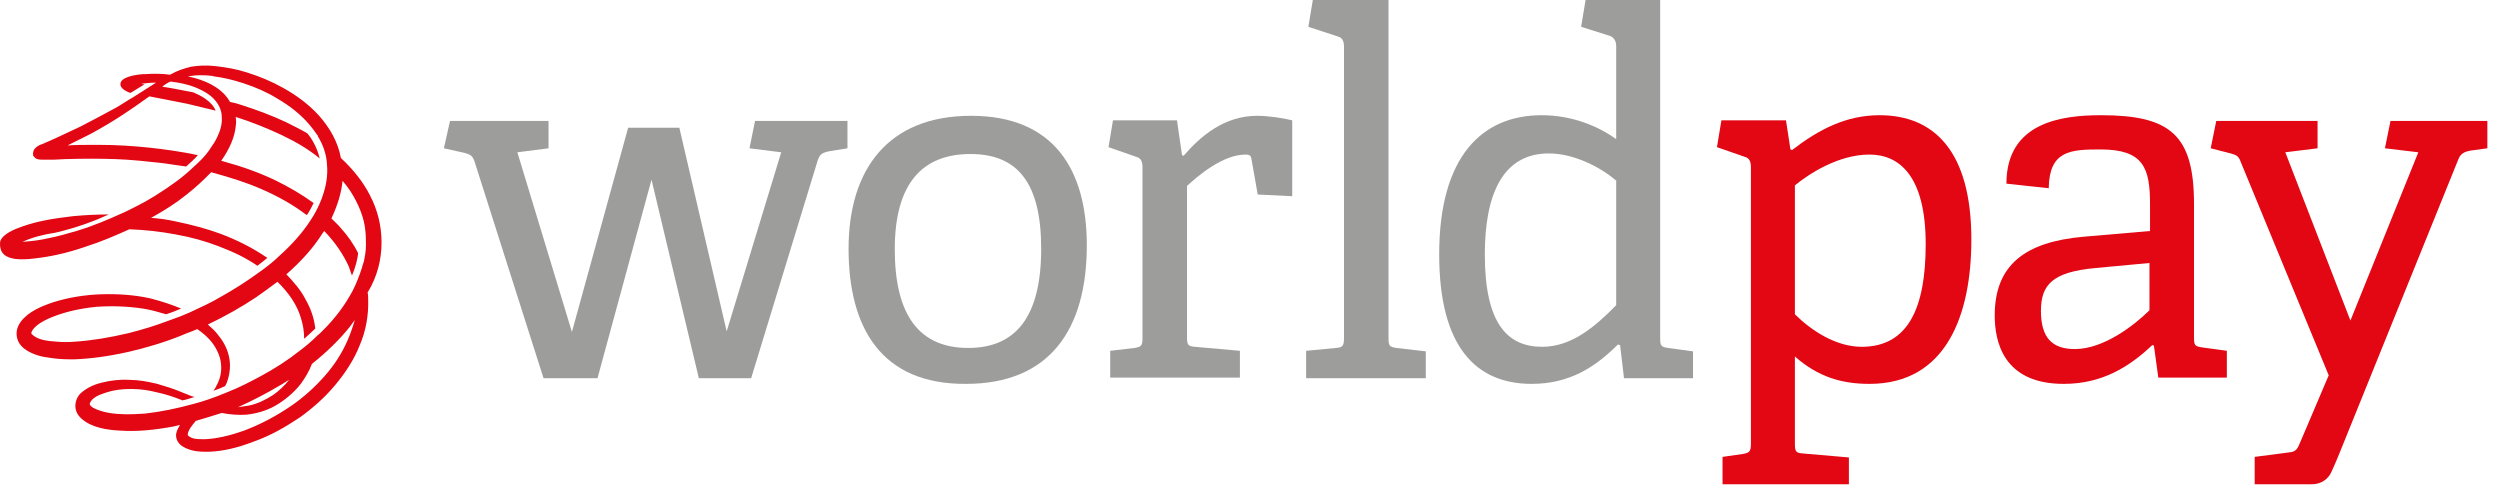 <?xml version="1.0" encoding="UTF-8"?> <svg xmlns="http://www.w3.org/2000/svg" width="142" height="28" viewBox="0 0 142 28" fill="none"><path d="M74.189 21.48V19.925L75.896 19.763C76.275 19.731 76.339 19.633 76.339 19.18V2.657C76.339 2.333 76.244 2.138 75.991 2.073L74.315 1.523L74.568 0H78.868V19.18C78.868 19.633 78.9 19.698 79.311 19.763L80.986 19.957V21.48H74.189Z" fill="#9D9D9C"></path><path fill-rule="evenodd" clip-rule="evenodd" d="M48.199 14.126C48.199 9.655 50.412 6.577 55.155 6.577C59.898 6.577 61.731 9.687 61.731 13.931C61.731 18.726 59.613 21.804 54.87 21.804C50.064 21.836 48.199 18.629 48.199 14.126ZM59.139 14.126C59.139 10.4 57.811 8.748 55.123 8.748C52.404 8.748 50.823 10.4 50.823 14.158C50.823 17.949 52.246 19.763 54.997 19.763C57.684 19.763 59.139 18.013 59.139 14.126Z" fill="#9D9D9C"></path><path d="M39.694 21.48L37.006 10.206L33.939 21.48H30.872L26.952 9.169C26.828 8.819 26.704 8.781 26.401 8.688L26.383 8.683L25.213 8.424L25.561 6.868H31.157V8.424L29.386 8.65L32.485 18.856L35.678 7.257H38.587L41.275 18.823L44.373 8.65L42.571 8.424L42.887 6.868H48.136V8.424L47.124 8.586C46.65 8.683 46.555 8.78 46.428 9.169L42.666 21.48H39.694Z" fill="#9D9D9C"></path><path d="M63.059 19.925V21.448H70.426V19.925L67.865 19.698C67.454 19.666 67.422 19.569 67.422 19.115V10.562C68.086 9.946 69.478 8.78 70.742 8.78C70.995 8.78 71.058 8.845 71.09 9.072L71.438 11.048L73.398 11.145V6.836C72.892 6.706 72.039 6.577 71.406 6.577C69.509 6.577 68.15 7.776 67.233 8.845L67.138 8.812L66.853 6.836H63.217L62.964 8.359L64.545 8.91C64.798 8.974 64.893 9.169 64.893 9.493V19.18C64.893 19.633 64.83 19.698 64.45 19.763L63.059 19.925Z" fill="#9D9D9C"></path><path fill-rule="evenodd" clip-rule="evenodd" d="M92.021 19.601L92.243 21.48H96.163V19.957L94.74 19.763C94.329 19.698 94.298 19.633 94.298 19.18V0H90.061L89.808 1.523L91.452 2.041C91.674 2.138 91.8 2.333 91.8 2.624V7.905C90.725 7.128 89.239 6.544 87.563 6.544C84.212 6.544 81.746 8.845 81.746 14.45C81.746 19.698 83.832 21.804 86.994 21.804C89.176 21.804 90.63 20.832 91.895 19.569L92.021 19.601ZM87.974 8.715C89.429 8.715 90.946 9.525 91.768 10.238H91.8V17.333C90.567 18.597 89.239 19.698 87.595 19.698C85.635 19.698 84.338 18.402 84.338 14.45C84.338 11.048 85.35 8.715 87.974 8.715Z" fill="#9D9D9C"></path><path fill-rule="evenodd" clip-rule="evenodd" d="M97.84 27.506V25.951L98.978 25.788C99.357 25.724 99.452 25.659 99.452 25.205V9.492C99.452 9.168 99.357 8.974 99.104 8.909L97.523 8.358L97.776 6.836H101.444L101.697 8.488L101.792 8.52C103.309 7.354 104.859 6.544 106.756 6.544C109.854 6.544 111.973 8.585 111.973 13.607C111.973 17.883 110.55 21.804 106.187 21.804C104.606 21.804 103.278 21.415 101.95 20.248V25.173C101.95 25.627 101.982 25.724 102.393 25.756L105.017 25.983V27.506H97.84ZM101.95 17.851C102.898 18.791 104.29 19.698 105.744 19.698C108.4 19.698 109.38 17.462 109.38 13.866C109.38 10.011 107.894 8.779 106.187 8.779C104.416 8.779 102.74 9.881 101.95 10.529V17.851Z" fill="#E30613"></path><path fill-rule="evenodd" clip-rule="evenodd" d="M122.596 21.48L122.343 19.633L122.248 19.601C120.92 20.864 119.371 21.804 117.221 21.804C113.743 21.804 113.301 19.341 113.301 17.916C113.301 15.065 115.008 13.736 118.359 13.445L122.122 13.121V11.598C122.122 9.525 121.743 8.488 119.308 8.488C117.601 8.488 116.399 8.553 116.368 10.691L113.965 10.432C113.965 6.933 117.126 6.544 119.34 6.544C123.292 6.544 124.62 7.678 124.62 11.598V19.147C124.62 19.601 124.651 19.665 125.062 19.73L126.485 19.924V21.447H122.596V21.48ZM118.992 15.227L122.09 14.938V17.624C121.237 18.466 119.498 19.827 117.854 19.827C116.557 19.827 115.925 19.179 115.925 17.657C115.925 16.166 116.589 15.454 118.992 15.227Z" fill="#E30613"></path><path d="M128.066 25.951V27.506H131.322C131.86 27.506 132.271 27.182 132.429 26.793C132.587 26.469 132.903 25.691 132.903 25.691L139.638 9.039C139.764 8.715 139.986 8.617 140.333 8.553L141.282 8.423V6.868H135.78L135.464 8.423L137.361 8.65L133.504 18.207L129.805 8.65L131.638 8.423V6.868H125.884L125.568 8.423L126.706 8.715L126.725 8.72C127.027 8.813 127.151 8.851 127.275 9.201L132.271 21.318L130.658 25.108C130.5 25.497 130.405 25.659 130.058 25.691L128.066 25.951Z" fill="#E30613"></path><path d="M19.141 20.442C18.951 20.734 18.73 21.025 18.477 21.317C17.94 21.933 17.307 22.516 16.612 23.002C15.726 23.617 14.809 24.103 13.861 24.459C13.039 24.751 12.312 24.913 11.679 24.945C11.616 24.945 11.521 24.945 11.458 24.945C11.142 24.945 10.921 24.913 10.794 24.816L10.731 24.784C10.699 24.751 10.699 24.751 10.668 24.719V24.686C10.668 24.654 10.668 24.589 10.699 24.524C10.762 24.362 10.857 24.233 10.984 24.071C11.015 24.038 11.079 23.974 11.11 23.909C11.585 23.779 12.059 23.617 12.596 23.455C13.07 23.552 13.576 23.585 14.019 23.552C14.588 23.488 15.126 23.326 15.6 23.066C16.169 22.742 16.675 22.321 17.086 21.803C17.339 21.447 17.56 21.09 17.718 20.669C18.572 19.989 19.299 19.276 19.868 18.563C19.963 18.433 20.058 18.304 20.153 18.174C19.931 18.952 19.615 19.729 19.141 20.442V20.442ZM15.884 21.9C16.074 21.803 16.232 21.673 16.422 21.576C16.169 21.9 15.853 22.192 15.537 22.418C15.094 22.71 14.62 22.937 14.146 23.034C13.924 23.066 13.735 23.099 13.513 23.131C14.304 22.775 15.126 22.354 15.884 21.9V21.9ZM21.671 13.768C21.671 12.829 21.449 11.921 21.006 11.079C20.627 10.334 20.058 9.621 19.362 8.973C19.204 8.098 18.762 7.288 18.098 6.543C17.56 5.96 16.896 5.442 16.074 4.988C15.442 4.632 14.746 4.34 14.019 4.113C13.418 3.919 12.818 3.822 12.248 3.757C11.711 3.692 11.268 3.725 10.857 3.789C10.446 3.887 10.067 4.016 9.719 4.211L9.656 4.243C9.182 4.178 8.707 4.178 8.265 4.211H8.138C7.695 4.243 6.779 4.373 6.842 4.826C6.842 4.826 6.842 5.085 7.411 5.28C7.727 5.085 7.885 4.988 8.201 4.794C8.138 4.794 8.075 4.761 8.012 4.761C8.265 4.729 8.518 4.697 8.707 4.697C8.77 4.697 8.834 4.697 8.865 4.697C8.802 4.729 8.77 4.761 8.707 4.794L8.454 4.956C7.98 5.247 7.822 5.377 7.316 5.668C7 5.863 6.715 6.057 6.399 6.219C5.798 6.543 5.198 6.867 4.565 7.191C4.059 7.418 3.554 7.677 2.89 7.969L2.826 8.001C2.668 8.066 2.51 8.131 2.384 8.196H2.352C2.194 8.26 2.004 8.358 1.909 8.552L1.878 8.682V8.779V8.811C1.878 8.844 1.909 8.876 1.909 8.876L2.004 8.973L2.099 9.038H2.131C2.226 9.07 2.352 9.07 2.479 9.07C2.573 9.07 2.637 9.07 2.732 9.07H3.048C3.269 9.07 3.49 9.038 3.68 9.038C4.723 9.006 5.672 9.006 6.589 9.038C7.474 9.07 8.359 9.168 9.245 9.265C9.687 9.33 10.13 9.394 10.573 9.459C10.857 9.2 11.079 9.006 11.237 8.811C10.32 8.617 9.403 8.487 8.518 8.39C7.601 8.293 6.62 8.228 5.64 8.228C5.514 8.228 5.419 8.228 5.293 8.228C4.818 8.228 4.312 8.228 3.838 8.26C4.312 8.034 4.723 7.807 5.134 7.612C5.735 7.288 6.336 6.932 6.937 6.543C7.379 6.252 7.854 5.928 8.391 5.539L8.486 5.474C9.118 5.604 9.877 5.733 10.636 5.895C11.173 6.025 11.711 6.154 12.248 6.284C12.027 5.733 11.363 5.409 10.984 5.247C10.446 5.15 9.877 5.021 9.213 4.923C9.371 4.794 9.529 4.697 9.687 4.632C10.225 4.697 10.668 4.794 11.079 4.956C11.395 5.085 11.648 5.215 11.869 5.377C11.901 5.409 11.964 5.442 11.995 5.474C12.375 5.798 12.596 6.219 12.596 6.64C12.628 6.997 12.533 7.386 12.343 7.774C12.248 8.001 12.09 8.228 11.932 8.455C11.901 8.52 11.616 8.941 10.984 9.492C10.383 10.075 9.656 10.593 8.77 11.144C8.454 11.338 8.17 11.5 7.854 11.662C7.474 11.857 7.095 12.051 6.779 12.181C6.273 12.407 5.419 12.796 4.344 13.12C3.775 13.282 3.237 13.444 2.7 13.541C2.289 13.639 1.783 13.703 1.277 13.736C1.846 13.476 2.479 13.315 3.143 13.217C4.407 12.926 5.482 12.505 6.178 12.181C5.514 12.181 4.85 12.213 4.154 12.278C3.016 12.407 2.099 12.569 1.277 12.861C0.803 13.023 0.17 13.282 0.012 13.703C-0.019 13.93 0.012 14.092 0.076 14.254C0.202 14.513 0.455 14.643 0.866 14.708C1.182 14.74 1.53 14.74 2.004 14.675C2.858 14.578 3.775 14.384 4.818 14.027C5.735 13.736 6.557 13.379 7.348 13.023C8.233 13.055 9.118 13.152 9.972 13.315C10.889 13.476 11.679 13.703 12.438 13.995C13.292 14.319 14.019 14.675 14.62 15.096C14.841 14.934 15.031 14.772 15.189 14.643C15.157 14.643 15.157 14.61 15.126 14.61C14.367 14.092 13.482 13.639 12.533 13.282C11.743 12.991 10.889 12.764 9.94 12.569C9.498 12.472 9.055 12.407 8.581 12.375C9.34 11.954 10.004 11.533 10.604 11.047C11.142 10.625 11.585 10.204 11.995 9.783C13.07 10.075 13.987 10.366 14.809 10.723C15.79 11.144 16.643 11.63 17.37 12.181L17.434 12.213C17.592 11.986 17.718 11.727 17.813 11.533C17.149 11.047 16.422 10.625 15.632 10.237C14.746 9.815 13.766 9.459 12.691 9.168C12.659 9.168 12.628 9.135 12.565 9.135C13.039 8.455 13.323 7.807 13.387 7.191C13.418 6.997 13.418 6.835 13.387 6.64C14.304 6.932 15.189 7.288 16.011 7.677C16.833 8.066 17.529 8.487 18.129 8.973L18.161 9.006C18.003 8.325 17.655 7.807 17.465 7.58C17.086 7.353 16.675 7.159 16.232 6.932C15.473 6.576 14.62 6.252 13.703 5.96C13.513 5.895 13.292 5.83 13.102 5.798H13.07C12.786 5.28 12.343 4.988 11.995 4.794C11.616 4.599 11.173 4.437 10.668 4.34C10.889 4.308 11.079 4.275 11.3 4.275H11.363C11.553 4.275 11.774 4.275 11.995 4.308C12.059 4.308 12.09 4.308 12.154 4.34C12.691 4.405 13.229 4.535 13.829 4.729C14.525 4.956 15.189 5.247 15.758 5.604C16.485 6.025 17.086 6.511 17.56 7.062C17.718 7.256 17.876 7.45 18.003 7.645C18.035 7.677 18.066 7.71 18.066 7.774C18.066 7.774 18.066 7.807 18.098 7.807C18.319 8.196 18.54 8.714 18.572 9.33C18.635 9.977 18.509 10.625 18.319 11.144C18.319 11.176 18.066 11.889 17.623 12.537C17.181 13.217 16.58 13.898 15.853 14.546C15.695 14.708 15.22 15.129 14.556 15.582C13.924 16.036 13.26 16.457 12.565 16.846C12.027 17.17 11.458 17.429 10.762 17.753C10.478 17.883 10.067 18.045 9.593 18.207C8.834 18.498 8.075 18.725 7.316 18.919C6.209 19.179 5.229 19.341 4.281 19.405C3.901 19.438 3.554 19.438 3.206 19.405C2.7 19.373 2.162 19.308 1.846 19.017C1.815 18.984 1.815 18.984 1.783 18.952V18.919V18.887C1.846 18.693 2.004 18.563 2.162 18.433C2.384 18.271 2.637 18.142 2.953 18.012C3.68 17.721 4.502 17.526 5.451 17.429C6.336 17.364 7.253 17.397 8.107 17.526C8.549 17.591 8.992 17.721 9.434 17.85C9.751 17.753 10.067 17.623 10.288 17.526C9.751 17.299 9.15 17.105 8.518 16.943C7.632 16.749 6.684 16.684 5.735 16.716C4.755 16.749 3.838 16.911 3.016 17.17C2.352 17.397 1.625 17.688 1.182 18.271C0.993 18.531 0.898 18.822 0.961 19.146C1.024 19.535 1.34 19.794 1.498 19.891C1.909 20.151 2.415 20.28 2.763 20.312C3.143 20.377 3.554 20.41 3.996 20.41C4.059 20.41 4.123 20.41 4.218 20.41C5.134 20.377 6.115 20.248 7.284 19.989C8.265 19.762 9.276 19.47 10.32 19.049C10.604 18.919 10.921 18.822 11.205 18.693C11.679 19.017 12.027 19.373 12.248 19.762C12.47 20.151 12.565 20.507 12.565 20.896C12.565 21.252 12.47 21.608 12.28 21.932C12.248 22.03 12.185 22.094 12.122 22.192C12.343 22.127 12.565 22.03 12.786 21.932C12.818 21.868 12.849 21.803 12.881 21.738C13.039 21.317 13.102 20.863 13.039 20.442C12.976 19.956 12.754 19.47 12.406 19.049C12.248 18.822 12.027 18.628 11.806 18.433C12.818 17.948 13.735 17.429 14.556 16.878C14.968 16.587 15.379 16.295 15.758 16.004C16.39 16.619 16.865 17.299 17.086 18.045C17.212 18.433 17.276 18.822 17.276 19.243C17.529 19.017 17.75 18.822 17.908 18.66C17.845 18.077 17.655 17.526 17.339 16.976C17.086 16.489 16.706 16.036 16.264 15.582C17.118 14.837 17.813 14.06 18.319 13.25C18.351 13.217 18.382 13.152 18.414 13.12C19.046 13.768 19.52 14.481 19.837 15.194V15.226C19.9 15.356 19.931 15.518 19.995 15.647C20.216 15.129 20.311 14.675 20.343 14.384C20.09 13.865 19.742 13.379 19.362 12.958C19.204 12.764 19.015 12.602 18.825 12.407C19.173 11.662 19.394 10.949 19.457 10.269C19.615 10.463 19.773 10.658 19.9 10.852C20.374 11.597 20.69 12.375 20.754 13.12C20.785 13.412 20.785 13.671 20.785 13.963C20.785 13.995 20.785 14.286 20.69 14.74C20.69 14.805 20.659 14.902 20.627 14.967C20.532 15.323 20.374 15.777 20.153 16.263C20.121 16.295 20.121 16.36 20.09 16.392C20.058 16.425 20.058 16.489 20.026 16.522C19.615 17.299 19.046 18.077 18.319 18.79C18.224 18.887 18.129 18.984 18.003 19.081C17.75 19.341 17.37 19.665 17.023 19.924C16.327 20.474 15.568 20.96 14.778 21.382C14.177 21.706 13.545 22.03 12.881 22.289C12.185 22.58 11.521 22.807 11.015 22.937C10.067 23.196 9.15 23.39 8.265 23.488C7.443 23.552 6.81 23.552 6.209 23.455C5.83 23.39 5.545 23.293 5.293 23.164C5.229 23.131 5.166 23.066 5.134 23.034C5.134 23.002 5.103 23.002 5.103 22.969V22.937V22.904C5.229 22.58 5.64 22.418 6.051 22.289C6.431 22.159 6.905 22.094 7.411 22.094H7.474C7.948 22.094 8.423 22.159 8.929 22.289C9.403 22.386 9.877 22.548 10.288 22.71C10.32 22.71 10.32 22.742 10.351 22.742C10.541 22.71 10.762 22.645 11.047 22.548C11.015 22.548 10.984 22.516 10.921 22.516C10.731 22.451 10.541 22.354 10.351 22.289C9.814 22.062 9.371 21.933 8.929 21.803C8.391 21.673 7.854 21.576 7.348 21.576C6.81 21.544 6.273 21.608 5.767 21.738C5.229 21.868 4.85 22.094 4.565 22.354C4.376 22.548 4.281 22.807 4.281 23.066C4.281 23.326 4.407 23.585 4.629 23.779C5.198 24.297 6.115 24.427 6.842 24.459C7.759 24.524 8.739 24.427 9.814 24.233C9.94 24.2 10.098 24.168 10.225 24.136C10.13 24.297 10.035 24.459 10.004 24.654C9.972 24.945 10.13 25.237 10.446 25.399C10.731 25.561 11.11 25.658 11.616 25.658C11.711 25.658 11.806 25.658 11.901 25.658C12.691 25.626 13.513 25.431 14.43 25.075C15.347 24.751 16.201 24.265 17.023 23.714C17.75 23.196 18.445 22.58 19.015 21.9C19.615 21.187 20.121 20.41 20.437 19.6C20.785 18.79 20.943 17.883 20.912 17.008C20.912 16.878 20.912 16.749 20.88 16.619C21.449 15.68 21.671 14.708 21.671 13.768" fill="#E30613"></path></svg> 